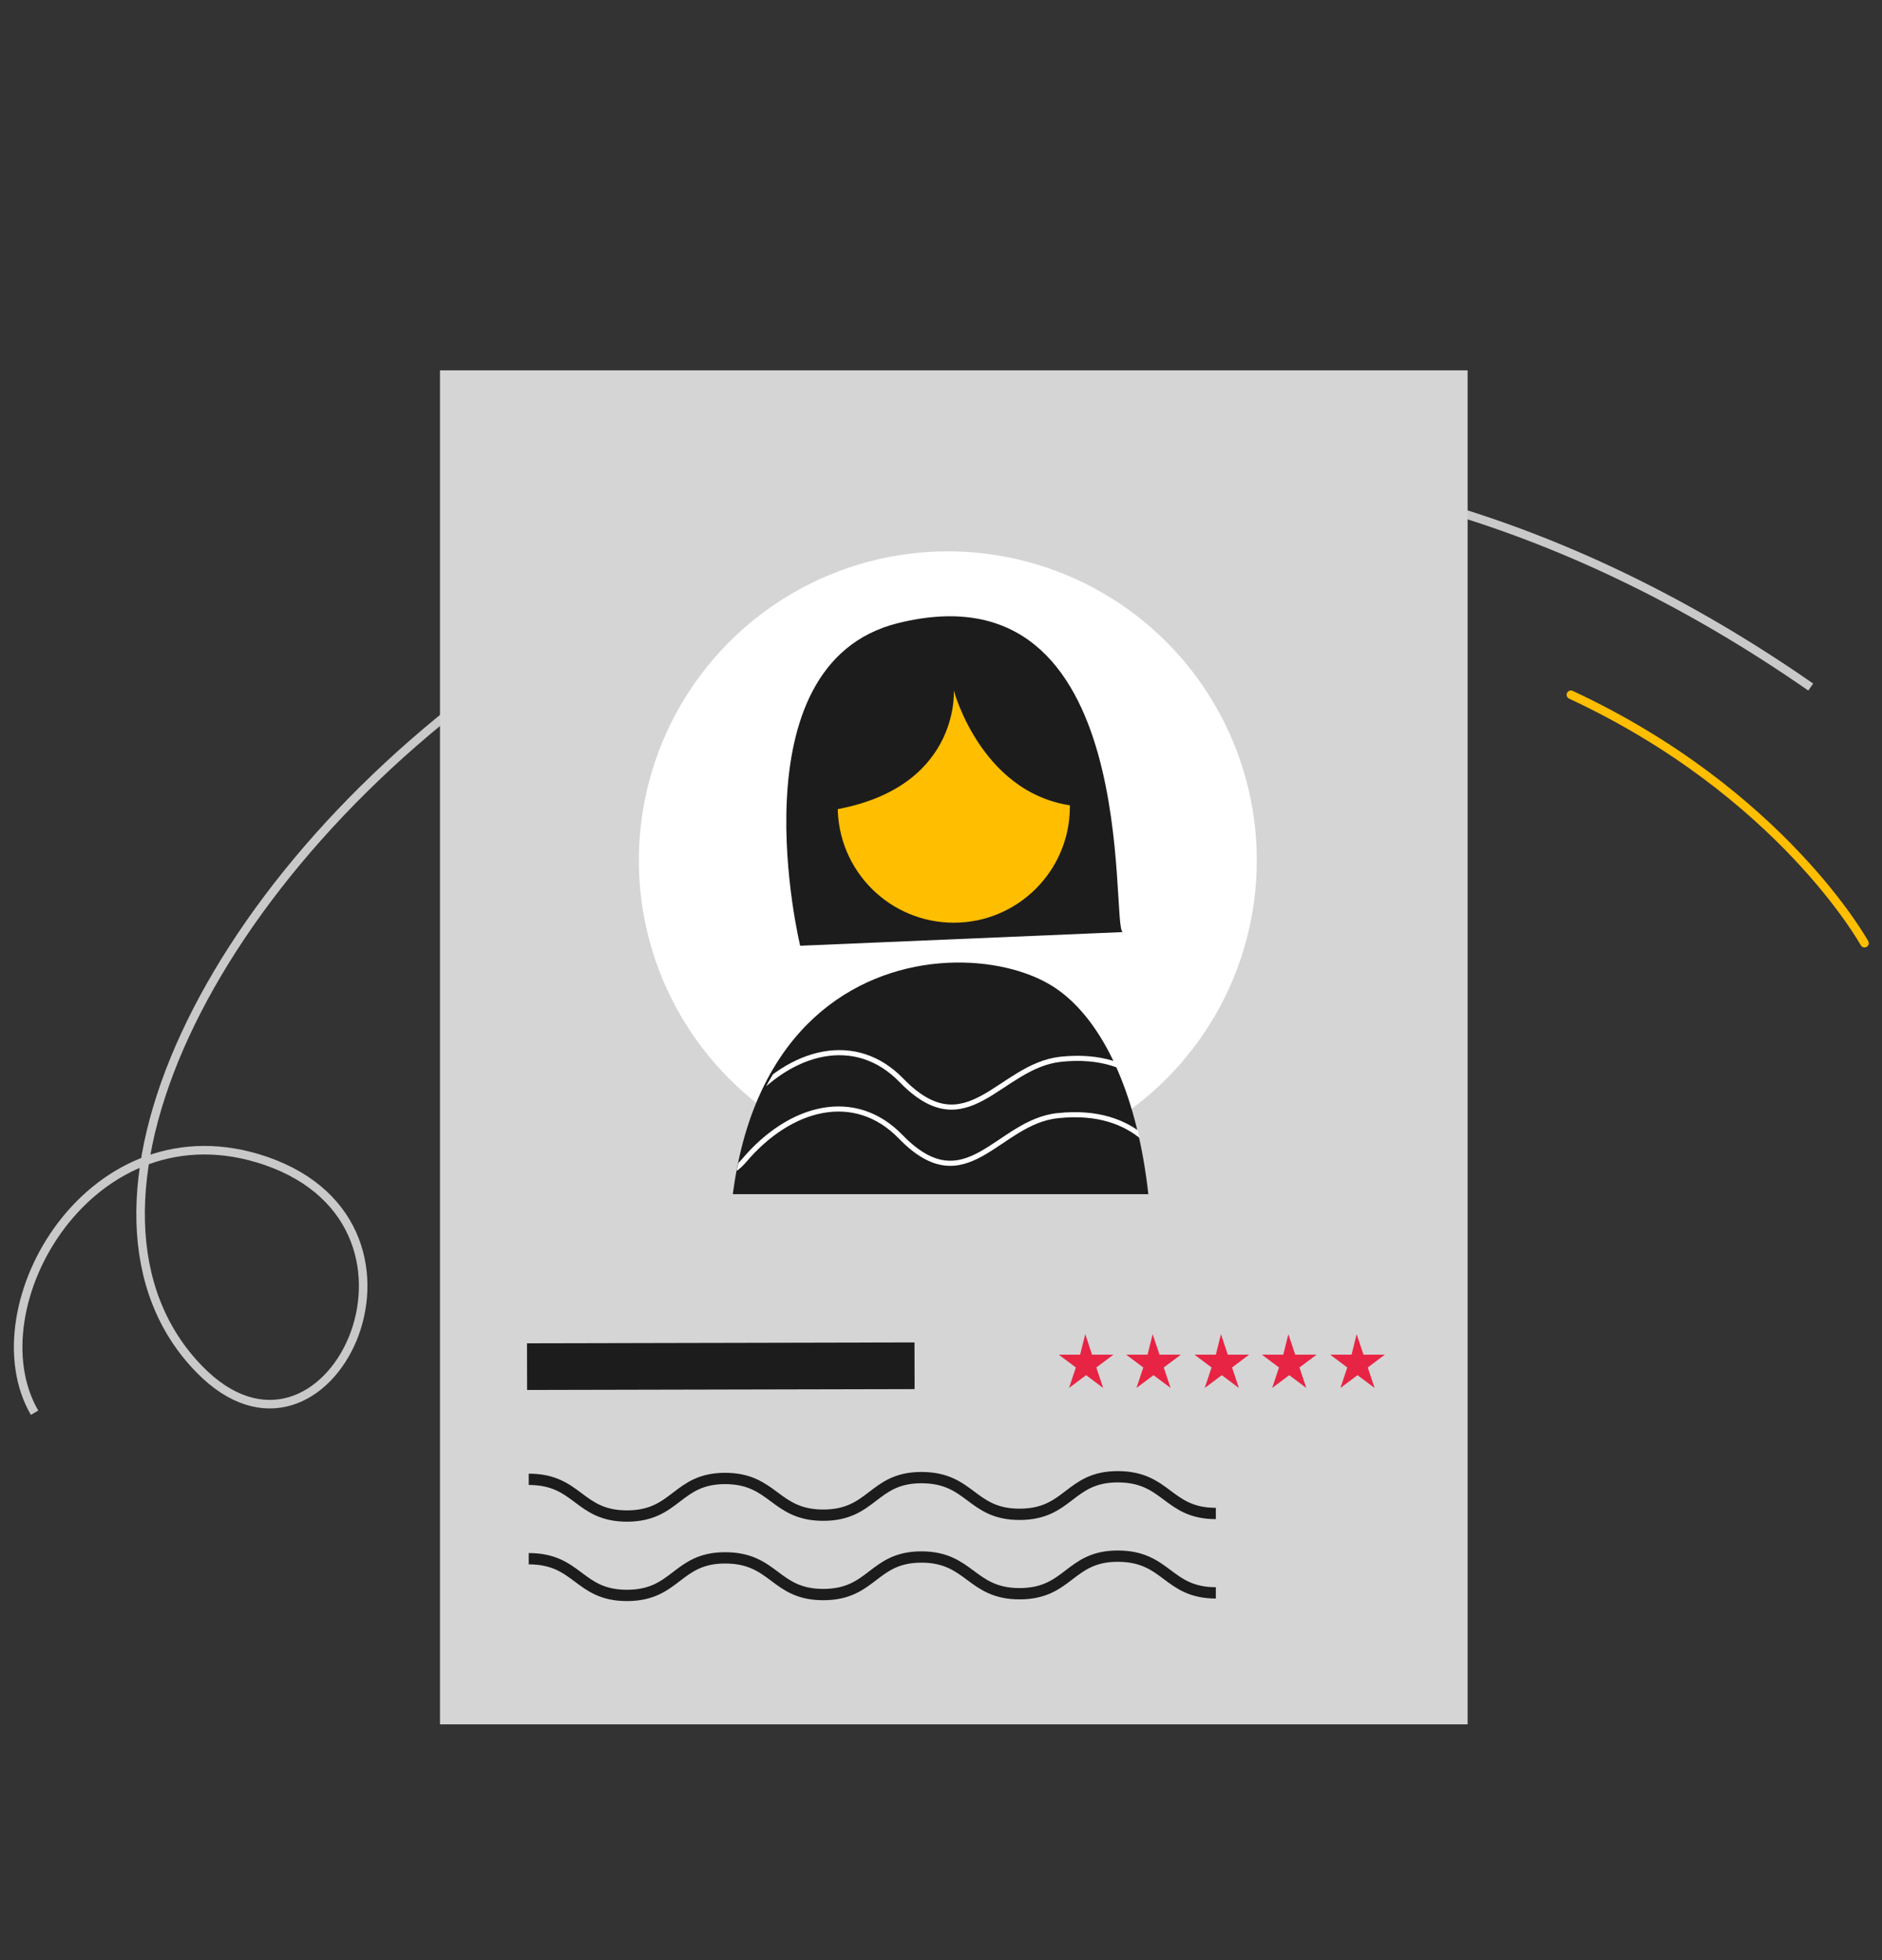 <?xml version="1.0" encoding="utf-8"?>
<!-- Generator: Adobe Illustrator 25.3.1, SVG Export Plug-In . SVG Version: 6.00 Build 0)  -->
<svg version="1.1" id="Layer_1" xmlns="http://www.w3.org/2000/svg" xmlns:xlink="http://www.w3.org/1999/xlink" x="0px" y="0px"
	 viewBox="0 0 220.5 229.6" style="enable-background:new 0 0 220.5 229.6;" xml:space="preserve">
<rect x="0" y="0" width="220.5" height="229.6" fill="#333333" stroke="none"/>
<style type="text/css">
	.st0{fill:none;stroke:#C9C9C9;stroke-miterlimit:10;}
	.st1{fill:#D5D5D5;}
	.st2{fill:#FFFFFF;}
	.st3{fill:#1D1C1C;}
	.st4{fill:#FFBE00;}
	.st5{fill:#E72444;}
	.st6{clip-path:url(#SVGID_2_);}
	.st7{clip-path:url(#SVGID_4_);}
	.st8{fill:none;stroke:#FFFFFF;stroke-width:0.67;stroke-linecap:round;stroke-linejoin:round;}
	.st9{fill:none;stroke:#FFFFFF;stroke-width:0.599;stroke-linecap:round;stroke-linejoin:round;}
	.st10{fill:none;stroke:#1D1C1C;stroke-width:5.467;stroke-miterlimit:10;}
	.st11{fill:none;stroke:#1D1C1C;stroke-width:1.324;stroke-miterlimit:10;}
	.st12{fill:none;stroke:#FFBE00;stroke-linecap:round;stroke-miterlimit:10;}
</style>
<g id="Group_505" transform="translate(830.95 339.08)">
	<path id="Path_324" class="st0" d="M-618.8-258.6c-113.9-79.2-224.7,43.1-188.8,79.9c14.9,15.3,30.4-16.6,7.8-24.4
		c-20.4-7-34.3,17.1-27.1,29.5"/>
	<g id="Group_504">
		<rect id="Rectangle_129" x="-779.4" y="-295.7" class="st1" width="120.4" height="158.6"/>
		<circle id="Ellipse_27" class="st2" cx="-719.9" cy="-238.3" r="36.2"/>
		<path id="Path_325" class="st3" d="M-737.2-228.3c0,0-8-33,11.5-37.8c28.8-7.1,24.8,35.8,26.3,36.2L-737.2-228.3z"/>
		<circle id="Ellipse_28" class="st4" cx="-719.2" cy="-244.6" r="13.6"/>
		<g id="Group_495">
			<path id="Path_326" class="st5" d="M-703.8-182.8l0.8,2.4h2.5l-2,1.5l0.8,2.4l-2-1.5l-2,1.5l0.8-2.4l-2-1.5h2.5L-703.8-182.8z"/>
			<path id="Path_327" class="st5" d="M-695.9-182.8l0.8,2.4h2.5l-2,1.5l0.8,2.4l-2-1.5l-2,1.5l0.8-2.4l-2-1.5h2.5L-695.9-182.8z"/>
			<path id="Path_328" class="st5" d="M-687.9-182.8l0.8,2.4h2.5l-2,1.5l0.8,2.4l-2-1.5l-2,1.5l0.8-2.4l-2-1.5h2.5L-687.9-182.8z"/>
			<path id="Path_329" class="st5" d="M-680-182.8l0.8,2.4h2.5l-2,1.5l0.8,2.4l-2-1.5l-2,1.5l0.8-2.4l-2-1.5h2.5L-680-182.8z"/>
			<path id="Path_330" class="st5" d="M-672-182.8l0.8,2.4h2.5l-2,1.5l0.8,2.4l-2-1.5l-2,1.5l0.8-2.4l-2-1.5h2.5L-672-182.8z"/>
		</g>
		<path id="Path_331" class="st3" d="M-719.2-258.2c0,0,0.8,11.8-14.8,14.1c-3.7-11.2,4.7-19.3,14.7-20.1c6.7-0.5,17.6,6.5,15,19.6
			C-715.8-245.4-719.2-258.2-719.2-258.2z"/>
		<g id="Group_501">
			<g>
				<defs>
					<rect id="SVGID_1_" x="-765.9" y="-227.6" width="87.1" height="28.4"/>
				</defs>
				<clipPath id="SVGID_2_">
					<use xlink:href="#SVGID_1_"  style="overflow:visible;"/>
				</clipPath>
				<g id="Group_500" class="st6">
					<g id="Group_499">
						<path id="Path_332_1_" class="st3" d="M-699.4-162.8c8-34.4,0.9-55.7-8.8-61.1c-12.4-7-49.5-2.3-33.4,60.3"/>
						<g id="Group_498">
							<g>
								<defs>
									<path id="SVGID_3_" d="M-699.1-163.5c7.2-32.2,1.1-54.2-7.9-59.7c-11.4-7-50.3-4-35.4,58.1"/>
								</defs>
								<clipPath id="SVGID_4_">
									<use xlink:href="#SVGID_3_"  style="overflow:visible;"/>
								</clipPath>
								<g id="Group_497" class="st7">
									<g id="Group_496">
										<path id="Path_333_1_" class="st8" d="M-752.7-174.4c0,0,5.8,4.9,10.2,1.4c8-6.3,13.4-6,18,1.1c3.4,5.3,10.5,5.9,17.5-2.3
											c5.4-6.3,15-1,14.4,11.5"/>
										<path id="Path_334_1_" class="st8" d="M-759.4-188.7c0,0,7.9,5.1,13.4,1.6c5.9-3.7,12.2-10.8,19.2-3.2
											c6.9,7.5,11.1,6.4,19-1.8c6-6.3,19.1,1,18.5,13.5"/>
										<path id="Path_335_1_" class="st9" d="M-757.5-209.9c0,0,9.5,5.2,13.8,0.2c5.4-6.4,13-8.4,18.4-2.8
											c7.7,7.9,11.4-1.7,18.6-2.5c9.4-1,12.6,5.1,13.8,8.6"/>
										<path id="Path_336_1_" class="st9" d="M-757.6-203.3c0,0,9.5,5.2,13.8,0.2c5.4-6.4,13-8.4,18.4-2.8
											c7.7,7.9,11.3-1.8,18.4-2.5c9.4-1,12.7,5.1,14,8.6"/>
									</g>
								</g>
							</g>
						</g>
					</g>
				</g>
			</g>
		</g>
		<line id="Line_35" class="st10" x1="-769.2" y1="-179" x2="-723.8" y2="-179.1"/>
		<g id="Group_502">
			<path id="Path_338_1_" class="st11" d="M-769-165.8c5.8,0,5.8,4.3,11.5,4.3c5.8,0,5.8-4.4,11.5-4.4s5.8,4.3,11.5,4.3
				c5.8,0,5.8-4.4,11.5-4.4c5.8,0,5.8,4.3,11.5,4.3c5.8,0,5.8-4.4,11.5-4.4c5.8,0,5.8,4.3,11.5,4.3"/>
		</g>
		<g id="Group_503_1_">
			<path id="Path_339_1_" class="st11" d="M-769-156.5c5.8,0,5.8,4.3,11.5,4.3c5.8,0,5.8-4.4,11.5-4.4c5.8,0,5.8,4.3,11.5,4.3
				c5.8,0,5.8-4.4,11.5-4.4s5.8,4.3,11.5,4.3c5.8,0,5.8-4.4,11.5-4.4c5.8,0,5.8,4.3,11.5,4.3"/>
		</g>
	</g>
	<path id="Path_340" class="st12" d="M-646.9-257.7c24.7,11.5,34.4,29.1,34.4,29.1"/>
</g>
</svg>
